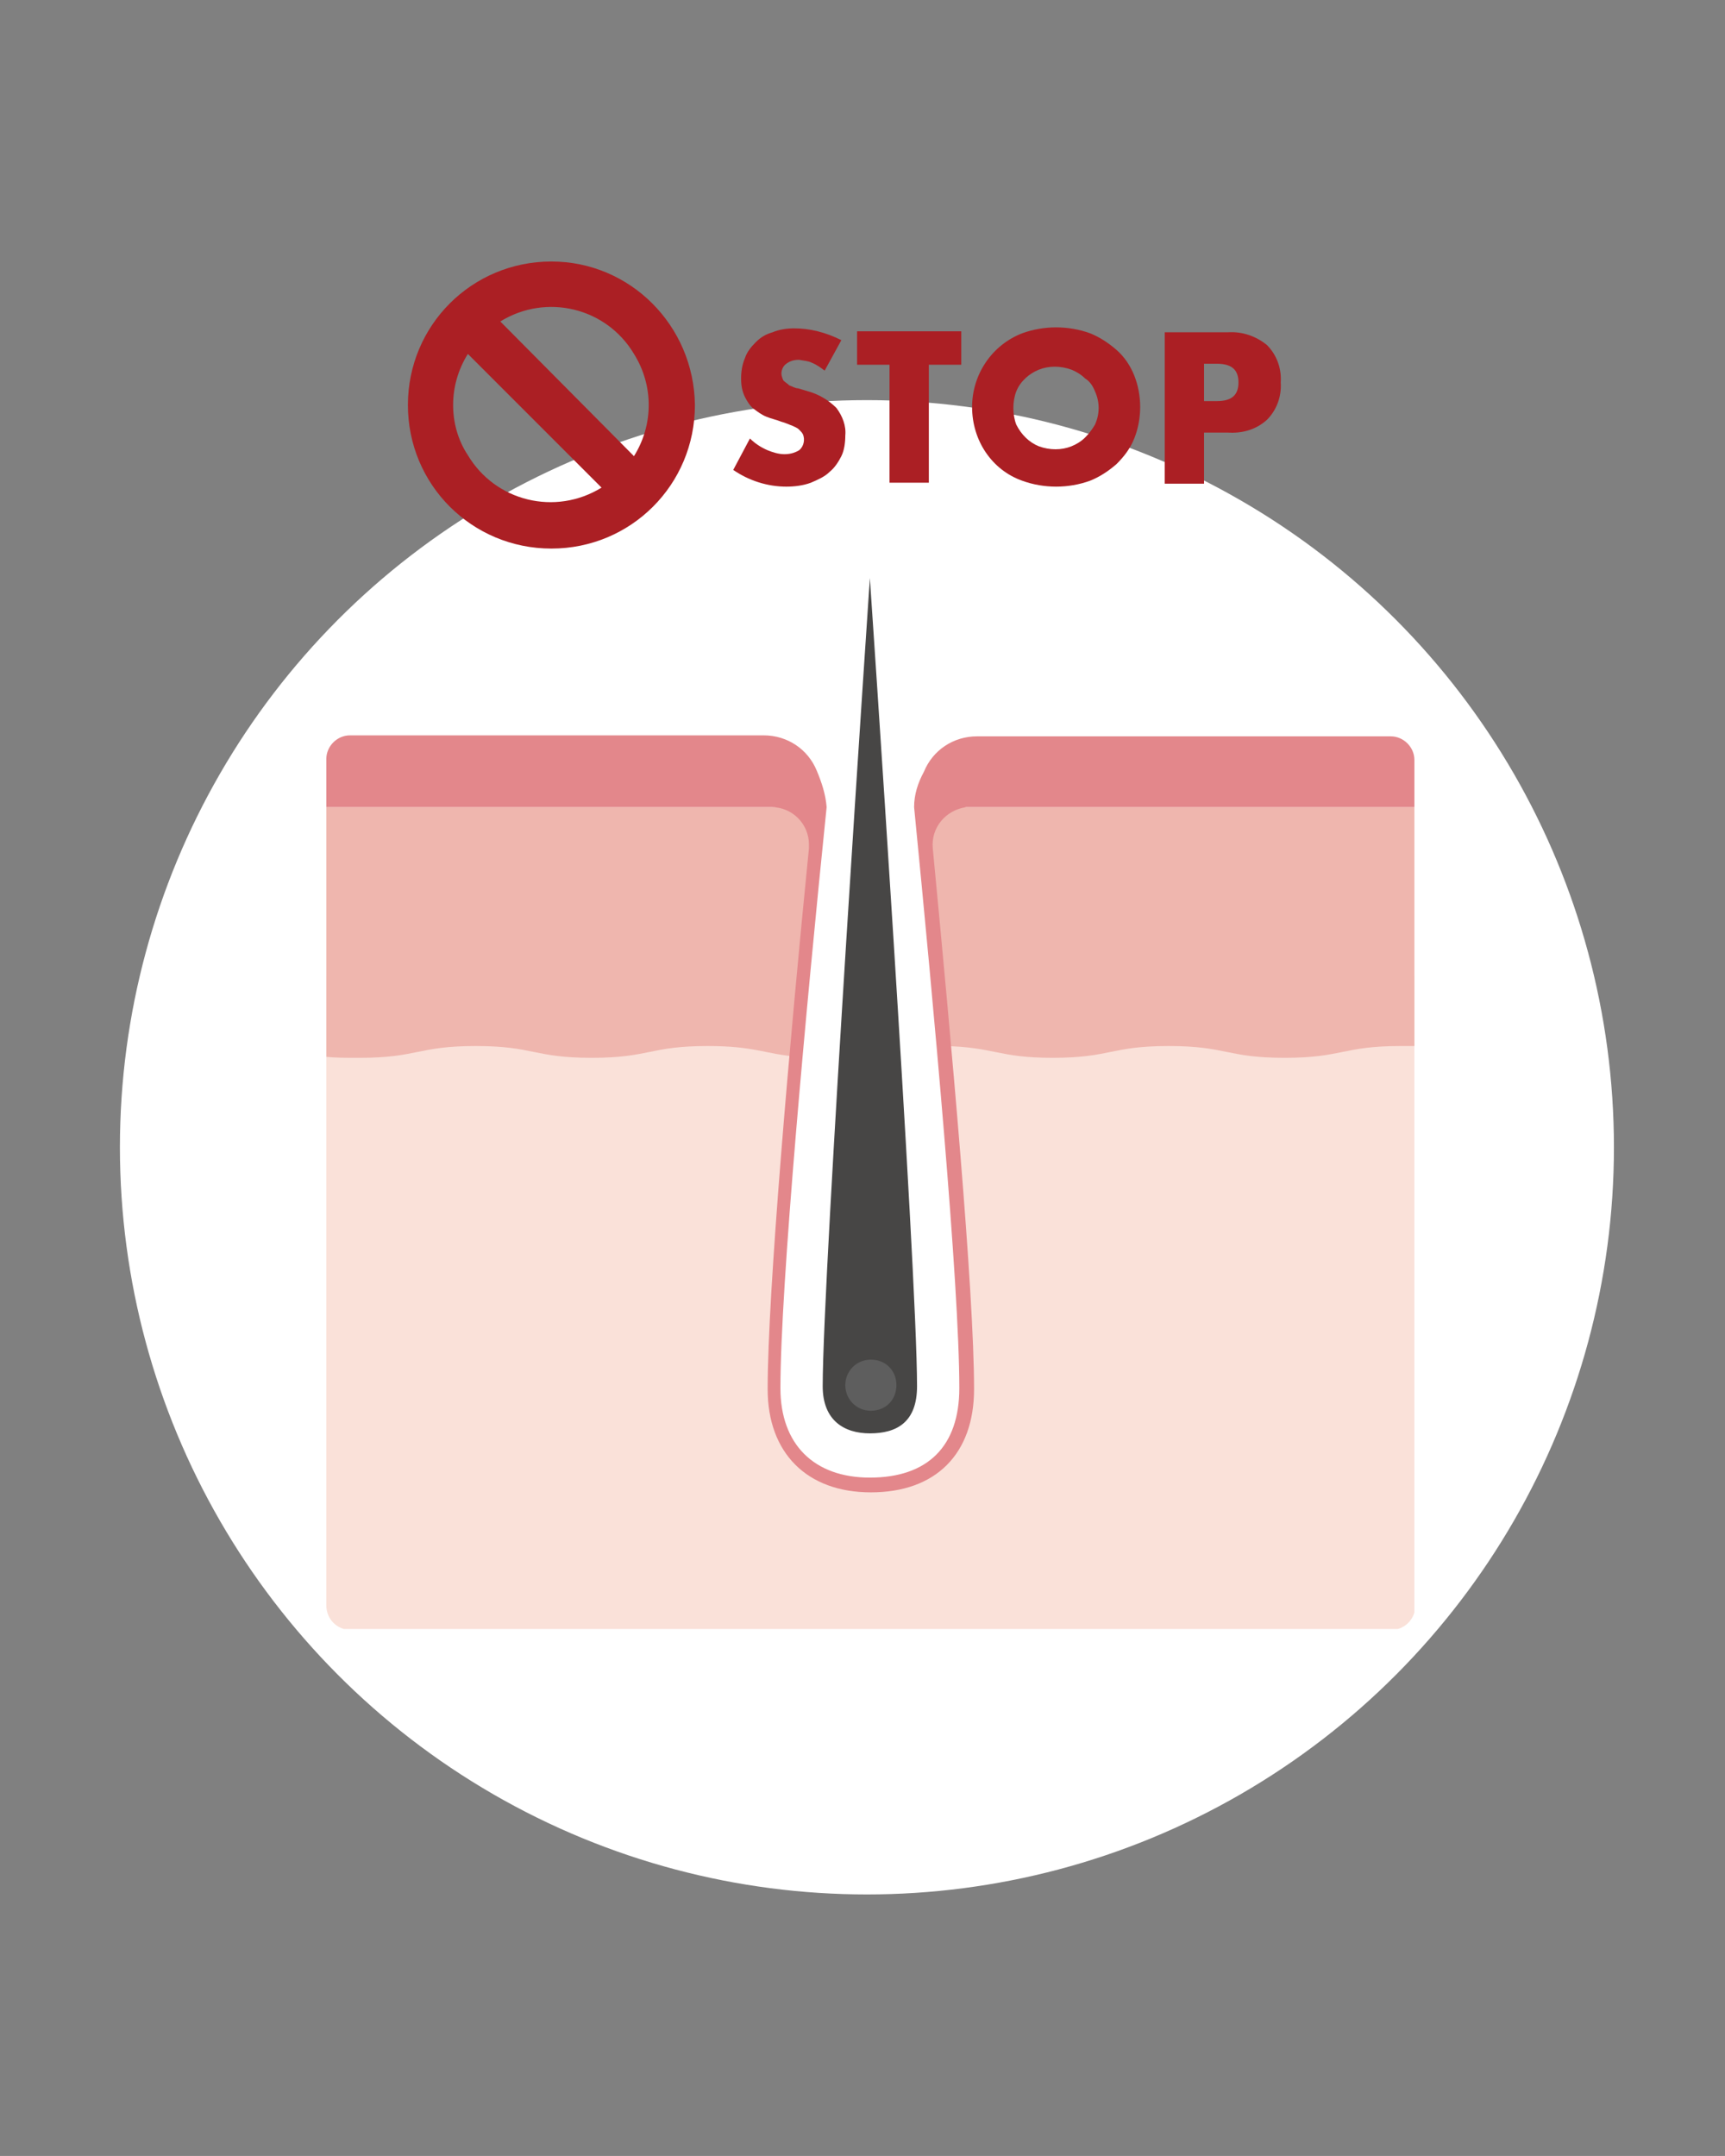 <?xml version="1.0" encoding="utf-8"?>
<!-- Generator: Adobe Illustrator 28.1.0, SVG Export Plug-In . SVG Version: 6.00 Build 0)  -->
<svg version="1.1" id="レイヤー_1" xmlns="http://www.w3.org/2000/svg" xmlns:xlink="http://www.w3.org/1999/xlink" x="0px"
	 y="0px" viewBox="0 0 175.5 219.3" style="enable-background:new 0 0 175.5 219.3;" xml:space="preserve">
<rect x="0" y="0" width="175.5" height="219.3" fill="#808080" stroke="none"/>
<style type="text/css">
	.st0{fill:#FFFFFF;}
	.st1{clip-path:url(#SVGID_00000150800622870908503660000009409615916670383488_);}
	.st2{fill:#FAE1D9;}
	.st3{fill:#EFB6AE;}
	.st4{fill:#474645;}
	.st5{fill:#5E5E5E;}
	.st6{fill:#E3878B;}
	.st7{fill:#AB1F24;}
</style>
<circle id="楕円形_13" class="st0" cx="88.2" cy="116.7" r="76"/>
<g id="グループ_302" transform="translate(21)">
	<g>
		<defs>
			<rect id="SVGID_1_" x="12.2" y="26.6" width="110.7" height="139.1"/>
		</defs>
		<clipPath id="SVGID_00000049932002006572925800000007201481955619897519_">
			<use xlink:href="#SVGID_1_"  style="overflow:visible;"/>
		</clipPath>
		
			<g id="グループ_301" transform="translate(0 0)" style="clip-path:url(#SVGID_00000049932002006572925800000007201481955619897519_);">
			<path id="パス_2894" class="st2" d="M74.3,99.3c1.6,16.8,3,34.1,3,42c0,6.2-3.6,9.8-9.8,9.8c-6,0-9.8-3.8-9.8-9.8
				c0-7.6,1.4-25.1,3-42H12.2v64c0,1.4,1.1,2.5,2.5,2.5c0,0,0,0,0,0h105.8c1.4,0,2.5-1.1,2.5-2.5c0,0,0,0,0,0v-64H74.3z"/>
			<path id="パス_2895" class="st3" d="M62.4,82.1H12.2v25.4c0.9,0.1,2,0.1,3.4,0.1c5.9,0,5.9-1.2,11.8-1.2s5.9,1.2,11.8,1.2
				s5.9-1.2,11.8-1.2c4.8,0,5.7,0.8,9.2,1.1C60.8,98.8,61.6,89.9,62.4,82.1"/>
			<path id="パス_2896" class="st3" d="M72.7,82.1c0.7,7.5,1.6,16,2.3,24.3c5.2,0.1,5.5,1.2,11.1,1.2c5.9,0,5.9-1.2,11.8-1.2
				s5.9,1.2,11.8,1.2s5.9-1.2,11.8-1.2c0.6,0,1.1,0,1.5,0V82.1H72.7z"/>
			<path id="パス_2897" class="st4" d="M62.7,141c0-11.3,4.8-82.2,4.8-82.2s4.8,70.4,4.8,82.2c0,3.7-2.1,4.8-4.8,4.8
				C64.9,145.8,62.7,144.5,62.7,141"/>
			<path id="パス_2898" class="st5" d="M65,140.9c0-1.4,1.1-2.6,2.6-2.6s2.6,1.1,2.6,2.6s-1.1,2.6-2.6,2.6l0,0
				C66.1,143.5,65,142.3,65,140.9C65,140.9,65,140.9,65,140.9"/>
			<path id="パス_2899" class="st6" d="M122.9,77.3c0-1.3-1.1-2.4-2.4-2.4H78.4c-2.4,0-4.5,1.4-5.4,3.6c-0.6,1.1-1,2.3-1,3.6
				c2,20.4,4.6,48.5,4.6,59.1c0,5.9-3.2,9.1-9.1,9.1c-5.7,0-9.1-3.4-9.1-9.1c0-10.3,2.6-38.6,4.7-59.1c-0.1-1.3-0.5-2.5-1-3.7l0,0
				c-0.9-2.2-3-3.6-5.4-3.6H14.6c-1.3,0-2.4,1.1-2.4,2.4v4.9h45.3c2.1,0,3.8,1.7,3.8,3.8c0,0.1,0,0.3,0,0.4c-2,20-4.2,45.3-4.2,55
				c0,6.5,4,10.5,10.5,10.5c6.6,0,10.5-3.9,10.5-10.5c0-10-2.3-35.1-4.2-55c-0.2-2.1,1.3-3.9,3.4-4.2c0.1,0,0.3,0,0.4,0h45.3V77.3z"
				/>
			<path id="パス_2900" class="st7" d="M62.9,37.7c-0.4-0.3-0.8-0.6-1.3-0.8c-0.4-0.2-0.8-0.2-1.3-0.3c-0.5,0-0.9,0.1-1.3,0.4
				c-0.3,0.2-0.5,0.6-0.5,1c0,0.2,0.1,0.5,0.2,0.7c0.2,0.2,0.4,0.3,0.6,0.5c0.3,0.1,0.6,0.3,0.9,0.3c0.3,0.1,0.7,0.2,1,0.3
				c1.1,0.3,2.1,0.9,2.9,1.7c0.6,0.8,1,1.8,0.9,2.8c0,0.7-0.1,1.5-0.4,2.1c-0.3,0.6-0.7,1.2-1.2,1.6c-0.5,0.5-1.2,0.8-1.9,1.1
				c-0.8,0.3-1.7,0.4-2.5,0.4c-1.9,0-3.8-0.6-5.4-1.7l1.7-3.2c0.5,0.5,1.1,0.9,1.8,1.2c0.5,0.2,1.1,0.4,1.7,0.4c0.5,0,1-0.1,1.5-0.4
				c0.5-0.4,0.6-1.1,0.4-1.6c-0.1-0.2-0.2-0.3-0.4-0.5c-0.2-0.2-0.5-0.3-0.7-0.4c-0.3-0.1-0.7-0.3-1.1-0.4c-0.5-0.2-1-0.3-1.5-0.5
				c-0.5-0.2-0.9-0.5-1.3-0.8c-0.4-0.3-0.7-0.8-0.9-1.2c-0.3-0.6-0.4-1.2-0.4-1.9c0-0.7,0.1-1.4,0.4-2.1c0.2-0.6,0.6-1.1,1.1-1.6
				c0.5-0.5,1-0.8,1.7-1c0.7-0.3,1.5-0.4,2.2-0.4c0.8,0,1.6,0.1,2.4,0.3c0.8,0.2,1.6,0.5,2.4,0.9L62.9,37.7z"/>
			<path id="パス_2901" class="st7" d="M73.5,37.1v12h-4v-12h-3.3v-3.4h10.6v3.4H73.5z"/>
			<path id="パス_2902" class="st7" d="M77.9,41.4c0-3.3,2-6.3,5.1-7.5c2.2-0.8,4.7-0.8,6.9,0c1,0.4,1.9,1,2.7,1.7
				c0.8,0.7,1.4,1.6,1.8,2.6c0.4,1,0.6,2.1,0.6,3.2c0,1.1-0.2,2.2-0.6,3.2c-0.4,1-1,1.8-1.8,2.6c-0.8,0.7-1.7,1.3-2.7,1.7
				c-2.2,0.8-4.7,0.8-6.9,0C79.9,47.8,77.9,44.8,77.9,41.4 M82.1,41.5c0,0.6,0.1,1.2,0.3,1.7c0.5,1,1.3,1.8,2.3,2.2
				c1.1,0.4,2.3,0.4,3.3,0c0.5-0.2,1-0.5,1.4-0.9c0.4-0.4,0.7-0.8,1-1.3c0.5-1.1,0.5-2.3,0-3.4c-0.2-0.5-0.5-1-1-1.3
				c-0.4-0.4-0.9-0.7-1.4-0.9c-1.1-0.4-2.3-0.4-3.3,0c-1,0.4-1.9,1.2-2.3,2.2C82.2,40.3,82.1,40.9,82.1,41.5"/>
			<path id="パス_2903" class="st7" d="M101.5,49.2h-4V33.8h6.4c1.5-0.1,2.9,0.4,4,1.3c1,1,1.5,2.4,1.4,3.8
				c0.1,1.4-0.4,2.8-1.4,3.8c-1.1,1-2.5,1.4-4,1.3h-2.4V49.2z M101.5,40.8h1.3c1.5,0,2.2-0.6,2.2-1.9c0-1.3-0.7-1.9-2.2-1.9h-1.3
				V40.8z"/>
			<path id="パス_2904" class="st7" d="M35.1,26.6c-8.1,0-14.6,6.5-14.6,14.6c0,8.1,6.5,14.6,14.6,14.6c8.1,0,14.6-6.5,14.6-14.6
				C49.6,33.1,43.1,26.6,35.1,26.6 M45,41.2c0,1.8-0.5,3.6-1.5,5.2L29.9,32.7c4.7-2.9,10.8-1.4,13.6,3.3C44.5,37.6,45,39.4,45,41.2
				 M25.1,41.2c0-1.8,0.5-3.6,1.5-5.2l13.6,13.6c-4.7,2.9-10.8,1.4-13.6-3.3C25.6,44.8,25.1,43,25.1,41.2"/>
		</g>
	</g>
</g>
</svg>
